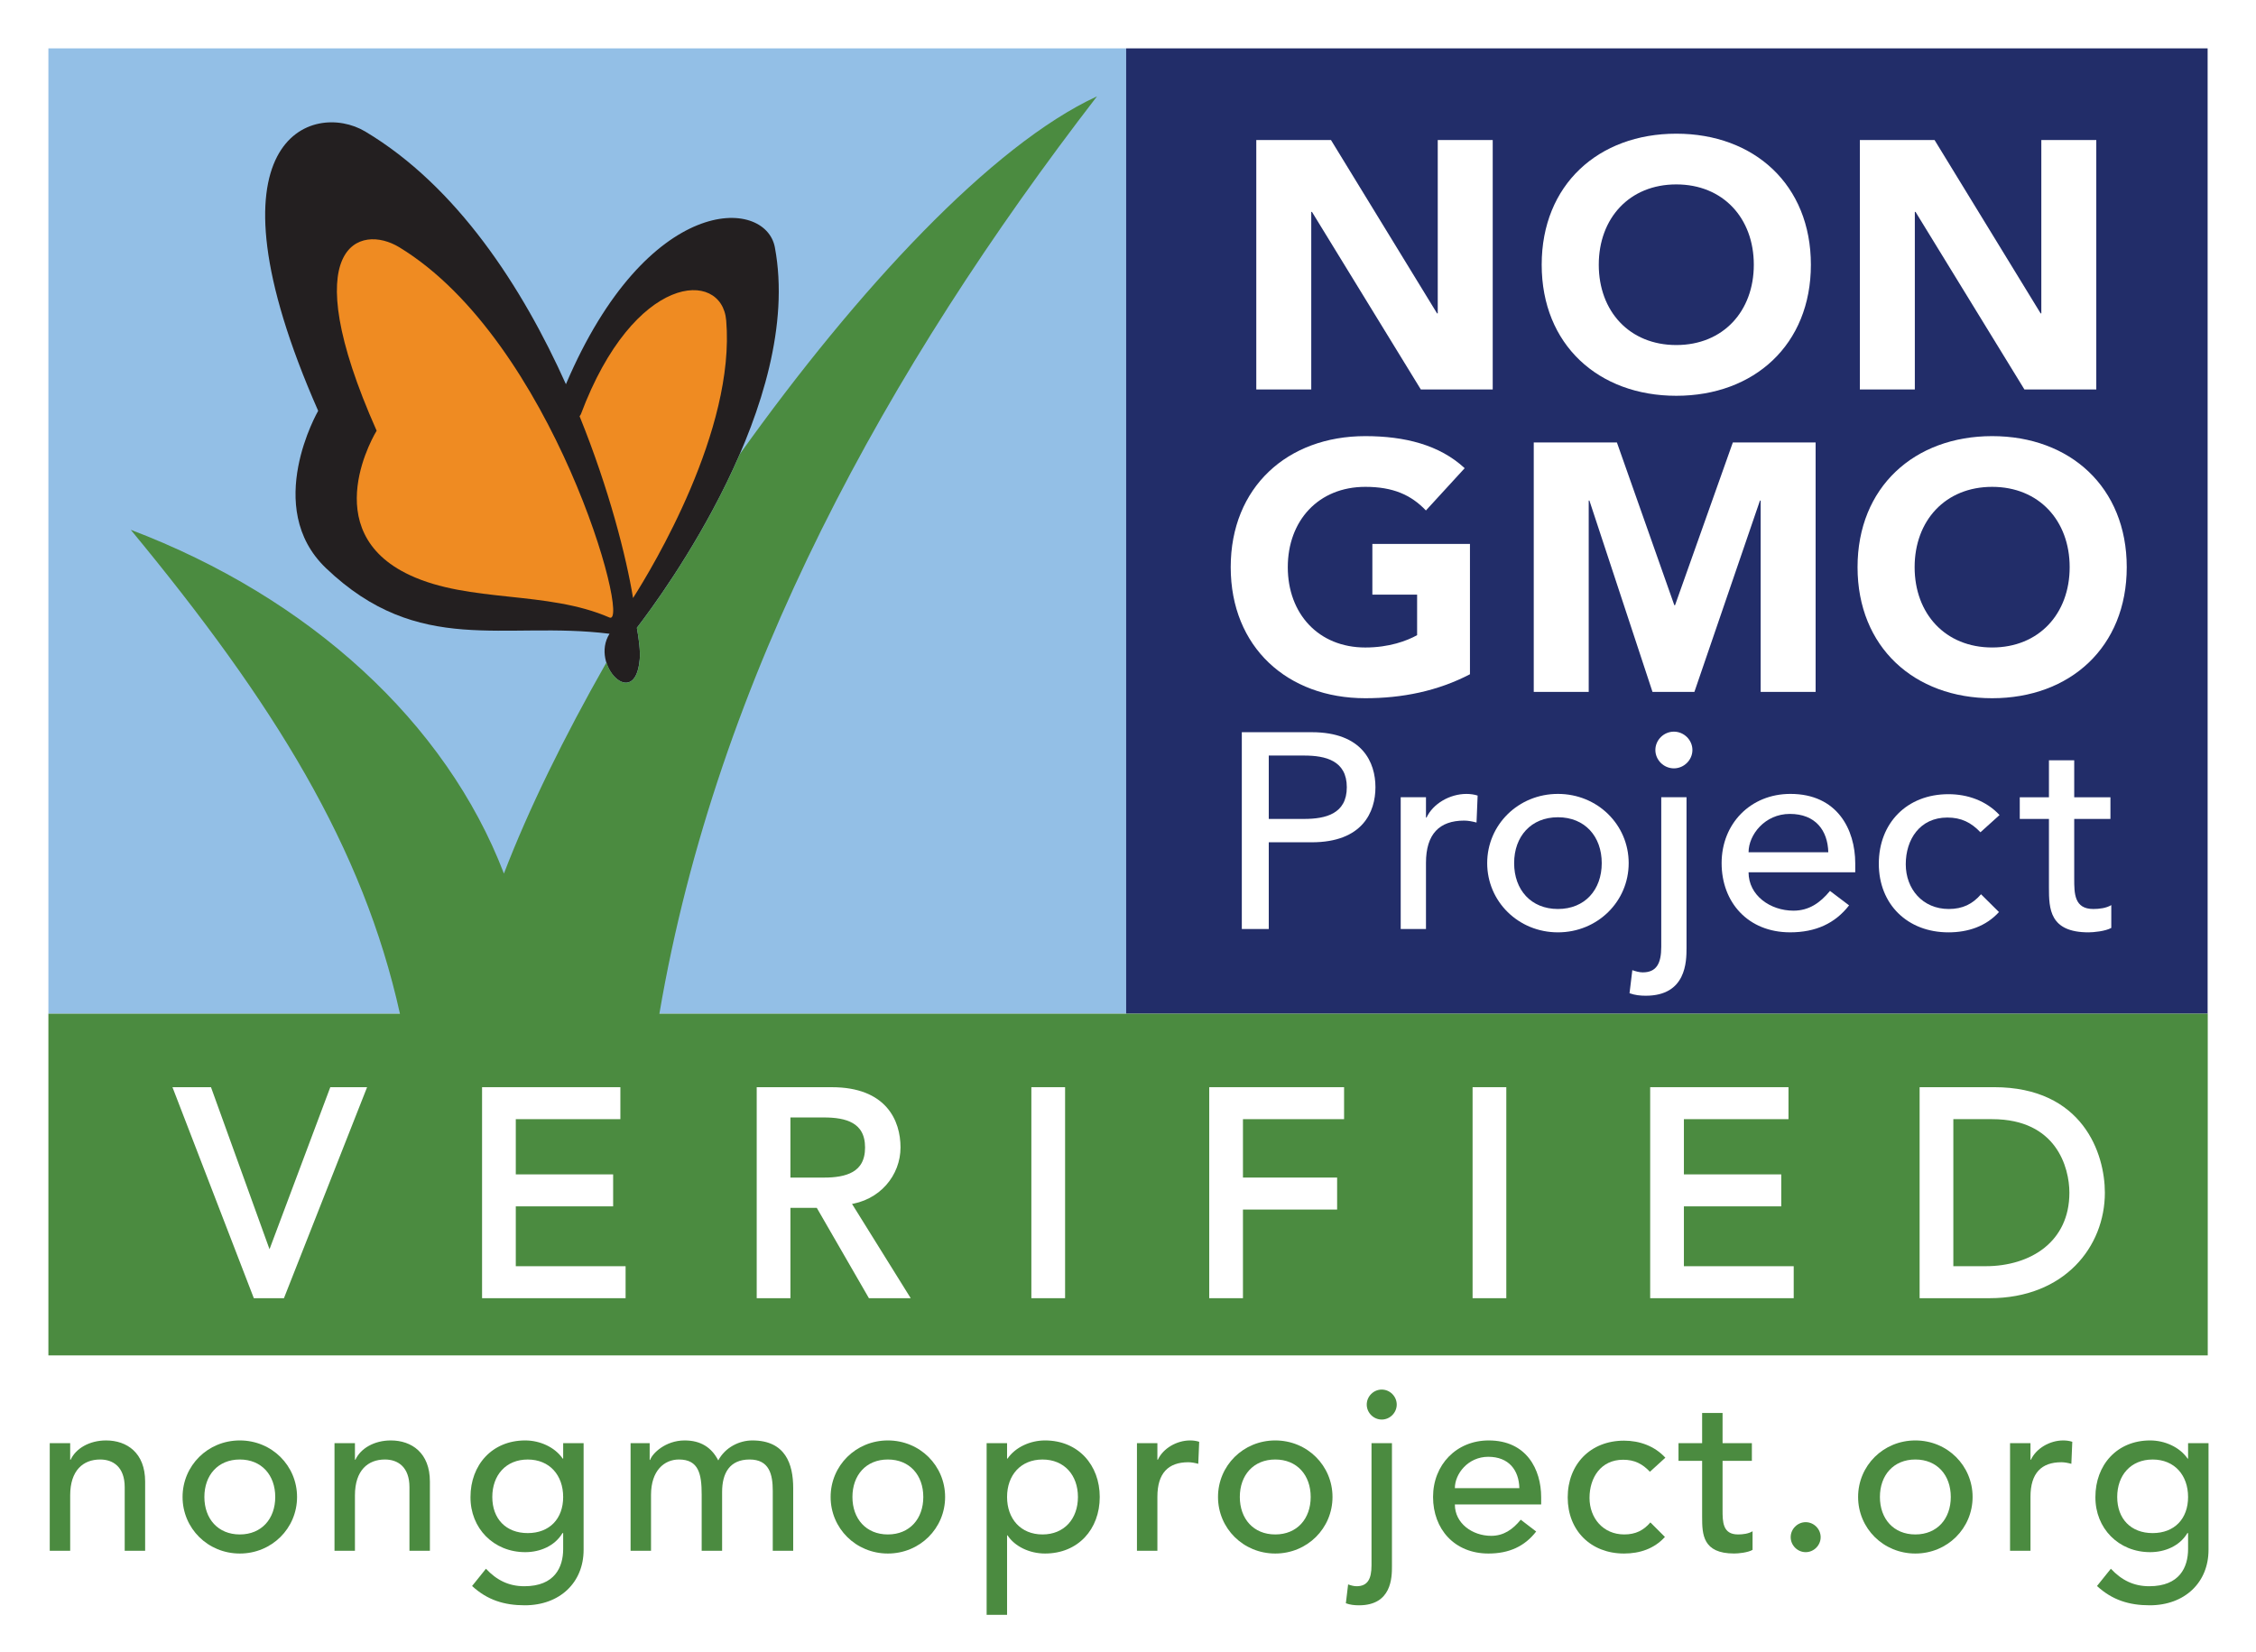 <svg id="Layer_1" xmlns="http://www.w3.org/2000/svg" version="1.1" viewBox="0 0 111.93 81.978">
  
  <defs>
    <style>
      .st0 {
        fill: #ef8b22;
      }

      .st1 {
        fill: #231f20;
      }

      .st2 {
        fill: #93bfe6;
      }

      .st3 {
        fill: #222d69;
      }

      .st4 {
        fill: #fff;
      }

      .st5 {
        fill: #4b8b40;
      }

      .st6 {
        fill: none;
        stroke: #fff;
        stroke-width: .293px;
      }
    </style>
  </defs>
  <rect class="st4" width="111.93" height="81.978"></rect>
  <rect class="st2" x="2.401" y="2.4" width="53.472" height="47.903"></rect>
  <path class="st1" d="M38.445,12.276c-.466-2.491-6.317-2.711-10.367,6.79-2.165-4.828-5.412-9.826-9.956-12.539-2.568-1.534-8.325.253-2.336,13.86,0,0-2.77,4.789.387,7.806,4.62,4.419,8.838,2.604,14.068,3.256-.982,1.558,1.277,3.839,1.498,1.267.035-.397-.036-.978-.141-1.563,1.305-1.694,8.281-11.197,6.847-18.877"></path>
  <rect class="st3" x="55.873" y="2.4" width="53.657" height="47.903"></rect>
  <path class="st5" d="M32.715,50.304c2.854-16.769,11.335-32.062,21.712-45.523-5.233,2.417-11.897,9.59-17.723,17.755-1.819,4.208-4.368,7.661-5.106,8.619.106.584.177,1.165.142,1.563-.156,1.811-1.321,1.214-1.654.159-2.112,3.711-3.874,7.312-5.084,10.472-2.88-7.513-9.654-13.695-18.514-17.058,7.129,8.63,11.522,15.745,13.355,24.013H2.401v16.956h107.135v-16.956H32.715Z"></path>
  <path class="st0" d="M36.03,15.902c-.215-2.551-4.574-2.378-7.211,4.655,0,0-.026.033-.063.099,1.468,3.625,2.321,6.993,2.652,9.02.963-1.511,5.086-8.339,4.622-13.774"></path>
  <path class="st0" d="M30.237,30.643c1.113.484-2.802-13.739-10.426-18.373-1.932-1.178-5.244-.168-1.124,9.104,0,0-3.08,4.964,1.652,7.169,2.96,1.382,6.809.755,9.898,2.1"></path>
  <polygon class="st4" points="13.384 62.376 13.355 62.376 10.365 54.096 8.77 54.096 12.694 64.274 13.988 64.274 17.998 54.096 16.489 54.096 13.384 62.376"></polygon>
  <polygon class="st6" points="13.384 62.376 13.355 62.376 10.365 54.096 8.77 54.096 12.694 64.274 13.988 64.274 17.998 54.096 16.489 54.096 13.384 62.376"></polygon>
  <polygon class="st4" points="25.444 59.717 30.274 59.717 30.274 58.423 25.444 58.423 25.444 55.39 30.633 55.39 30.633 54.096 24.064 54.096 24.064 64.274 30.892 64.274 30.892 62.98 25.444 62.98 25.444 59.717"></polygon>
  <polygon class="st6" points="25.444 59.717 30.274 59.717 30.274 58.423 25.444 58.423 25.444 55.39 30.633 55.39 30.633 54.096 24.064 54.096 24.064 64.274 30.892 64.274 30.892 62.98 25.444 62.98 25.444 59.717"></polygon>
  <path class="st4" d="M44.532,56.943c0-1.279-.661-2.846-3.263-2.846h-3.579v10.178h1.38v-4.485h1.538l2.588,4.485h1.725l-2.89-4.644c1.538-.172,2.501-1.394,2.501-2.688M39.07,58.582v-3.277h1.811c1.093,0,2.185.258,2.185,1.638s-1.092,1.639-2.185,1.639h-1.811Z"></path>
  <path class="st6" d="M44.532,56.943c0-1.279-.661-2.846-3.263-2.846h-3.579v10.178h1.38v-4.485h1.538l2.588,4.485h1.725l-2.89-4.644c1.538-.172,2.501-1.394,2.501-2.688ZM39.07,58.582v-3.277h1.811c1.093,0,2.185.258,2.185,1.638s-1.092,1.639-2.185,1.639h-1.811Z"></path>
  <rect class="st4" x="51.317" y="54.096" width="1.38" height="10.178"></rect>
  <rect class="st6" x="51.317" y="54.096" width="1.38" height="10.178"></rect>
  <polygon class="st4" points="60.142 64.274 61.522 64.274 61.522 59.875 66.194 59.875 66.194 58.581 61.522 58.581 61.522 55.39 66.539 55.39 66.539 54.096 60.142 54.096 60.142 64.274"></polygon>
  <polygon class="st6" points="60.142 64.274 61.522 64.274 61.522 59.875 66.194 59.875 66.194 58.581 61.522 58.581 61.522 55.39 66.539 55.39 66.539 54.096 60.142 54.096 60.142 64.274"></polygon>
  <rect class="st4" x="73.208" y="54.096" width="1.38" height="10.178"></rect>
  <rect class="st6" x="73.208" y="54.096" width="1.38" height="10.178"></rect>
  <polygon class="st4" points="83.399 59.717 88.229 59.717 88.229 58.423 83.399 58.423 83.399 55.39 88.588 55.39 88.588 54.096 82.019 54.096 82.019 64.274 88.847 64.274 88.847 62.98 83.399 62.98 83.399 59.717"></polygon>
  <polygon class="st6" points="83.399 59.717 88.229 59.717 88.229 58.423 83.399 58.423 83.399 55.39 88.588 55.39 88.588 54.096 82.019 54.096 82.019 64.274 88.847 64.274 88.847 62.98 83.399 62.98 83.399 59.717"></polygon>
  <path class="st4" d="M98.937,54.096h-3.55v10.178h3.32c3.637,0,5.578-2.487,5.578-5.089,0-1.883-1.05-5.089-5.348-5.089M98.506,62.98h-1.739v-7.59h2.07c3.306,0,3.981,2.501,3.981,3.795,0,2.516-1.983,3.795-4.312,3.795"></path>
  <path class="st6" d="M98.937,54.096h-3.55v10.178h3.32c3.637,0,5.578-2.487,5.578-5.089,0-1.883-1.05-5.089-5.348-5.089ZM98.506,62.98h-1.739v-7.59h2.07c3.306,0,3.981,2.501,3.981,3.795,0,2.516-1.983,3.795-4.312,3.795Z"></path>
  <path class="st5" d="M2.468,71.614h1.014v.822h.023c.259-.563.935-.957,1.758-.957,1.036,0,1.938.619,1.938,2.039v3.437h-1.014v-3.155c0-1.003-.575-1.375-1.217-1.375-.846,0-1.488.541-1.488,1.781v2.749h-1.014v-5.341Z"></path>
  <path class="st5" d="M11.898,71.479c1.589,0,2.84,1.251,2.84,2.806s-1.251,2.806-2.84,2.806-2.84-1.251-2.84-2.806,1.251-2.806,2.84-2.806M11.898,76.144c1.082,0,1.758-.777,1.758-1.859,0-1.082-.676-1.86-1.758-1.86s-1.758.778-1.758,1.86c0,1.082.676,1.859,1.758,1.859"></path>
  <path class="st5" d="M16.596,71.614h1.014v.822h.023c.259-.563.935-.957,1.757-.957,1.037,0,1.939.619,1.939,2.039v3.437h-1.014v-3.155c0-1.003-.575-1.375-1.217-1.375-.846,0-1.488.541-1.488,1.781v2.749h-1.014v-5.341Z"></path>
  <path class="st5" d="M28.955,76.911c0,1.611-1.172,2.749-2.919,2.749-1.014,0-1.859-.259-2.614-.958l.688-.856c.529.564,1.127.868,1.904.868,1.51,0,1.927-.947,1.927-1.848v-.789h-.034c-.383.642-1.115.946-1.848.946-1.566,0-2.727-1.183-2.716-2.738,0-1.577,1.059-2.806,2.716-2.806.721,0,1.465.327,1.859.902h.023v-.766h1.014v5.296ZM24.425,74.285c0,1.082.676,1.792,1.758,1.792,1.082,0,1.758-.71,1.758-1.792s-.676-1.859-1.758-1.859c-1.082,0-1.758.777-1.758,1.859"></path>
  <path class="st5" d="M31.286,71.614h.947v.834h.022c.101-.316.755-.969,1.713-.969.789,0,1.33.338,1.668.991.349-.653,1.048-.991,1.69-.991,1.645,0,2.028,1.171,2.028,2.366v3.11h-1.014v-2.975c0-.811-.169-1.555-1.149-1.555-.981,0-1.364.665-1.364,1.612v2.918h-1.014v-2.794c0-1.015-.147-1.736-1.127-1.736-.732,0-1.386.552-1.386,1.758v2.772h-1.014v-5.341Z"></path>
  <path class="st5" d="M44.051,71.479c1.589,0,2.84,1.251,2.84,2.806s-1.251,2.806-2.84,2.806-2.84-1.251-2.84-2.806,1.251-2.806,2.84-2.806M44.051,76.144c1.082,0,1.758-.777,1.758-1.859,0-1.082-.676-1.86-1.758-1.86s-1.758.778-1.758,1.86c0,1.082.676,1.859,1.758,1.859"></path>
  <path class="st5" d="M48.951,71.615h1.014v.766h.023c.394-.575,1.138-.902,1.859-.902,1.656,0,2.716,1.229,2.716,2.806,0,1.6-1.071,2.806-2.716,2.806-.766,0-1.499-.349-1.859-.902h-.023v3.944h-1.014v-8.518ZM49.965,74.285c0,1.082.676,1.859,1.758,1.859,1.082,0,1.758-.777,1.758-1.859s-.676-1.859-1.758-1.859c-1.082,0-1.758.777-1.758,1.859"></path>
  <path class="st5" d="M56.409,71.614h1.014v.822h.023c.259-.563.935-.957,1.6-.957.158,0,.315.022.451.067l-.046,1.093c-.169-.045-.338-.078-.495-.078-.992,0-1.533.541-1.533,1.712v2.682h-1.014v-5.341Z"></path>
  <path class="st5" d="M63.271,71.479c1.589,0,2.84,1.251,2.84,2.806s-1.251,2.806-2.84,2.806-2.84-1.251-2.84-2.806,1.251-2.806,2.84-2.806M63.271,76.144c1.082,0,1.758-.777,1.758-1.859,0-1.082-.676-1.86-1.758-1.86s-1.758.778-1.758,1.86c0,1.082.676,1.859,1.758,1.859"></path>
  <path class="st5" d="M69.061,71.614v6.108c0,.552-.011,1.938-1.634,1.938-.225,0-.439-.022-.653-.101l.112-.936c.124.046.282.091.417.091.552,0,.744-.361.744-1.037v-6.063h1.014ZM68.554,68.955c.406,0,.744.338.744.744,0,.406-.338.744-.744.744s-.744-.338-.744-.744c0-.406.338-.744.744-.744"></path>
  <path class="st5" d="M72.182,74.657c0,.936.867,1.556,1.803,1.556.619,0,1.07-.316,1.465-.801l.766.586c-.564.733-1.341,1.093-2.367,1.093-1.69,0-2.749-1.216-2.749-2.806,0-1.6,1.16-2.806,2.761-2.806,1.882,0,2.603,1.443,2.603,2.818v.36h-4.282ZM75.382,73.846c-.023-.89-.518-1.555-1.544-1.555-1.003,0-1.656.845-1.656,1.555h3.2Z"></path>
  <path class="st5" d="M81.86,73.034c-.372-.394-.766-.597-1.33-.597-1.104,0-1.667.89-1.667,1.893,0,1.003.676,1.814,1.724,1.814.563,0,.958-.202,1.296-.597l.721.721c-.53.586-1.251.823-2.029.823-1.645,0-2.794-1.138-2.794-2.783,0-1.646,1.127-2.818,2.794-2.818.778,0,1.522.271,2.051.846l-.766.698Z"></path>
  <path class="st5" d="M86.918,72.493h-1.454v2.423c0,.597,0,1.228.767,1.228.236,0,.518-.034.721-.158v.924c-.237.136-.71.18-.913.18-1.566,0-1.589-.957-1.589-1.814v-2.783h-1.172v-.879h1.172v-1.499h1.014v1.499h1.454v.879Z"></path>
  <path class="st5" d="M88.844,76.279c0-.406.338-.744.744-.744.405,0,.743.338.743.744s-.338.744-.743.744c-.406,0-.744-.338-.744-.744"></path>
  <path class="st5" d="M95.029,71.479c1.589,0,2.84,1.251,2.84,2.806s-1.251,2.806-2.84,2.806-2.84-1.251-2.84-2.806,1.251-2.806,2.84-2.806M95.029,76.144c1.082,0,1.758-.777,1.758-1.859,0-1.082-.676-1.86-1.758-1.86s-1.758.778-1.758,1.86c0,1.082.676,1.859,1.758,1.859"></path>
  <path class="st5" d="M99.727,71.614h1.014v.822h.023c.259-.563.935-.957,1.6-.957.158,0,.315.022.451.067l-.046,1.093c-.169-.045-.338-.078-.495-.078-.992,0-1.533.541-1.533,1.712v2.682h-1.014v-5.341Z"></path>
  <path class="st5" d="M109.574,76.911c0,1.611-1.172,2.749-2.919,2.749-1.014,0-1.859-.259-2.614-.958l.688-.856c.529.564,1.127.868,1.904.868,1.51,0,1.927-.947,1.927-1.848v-.789h-.034c-.383.642-1.115.946-1.848.946-1.566,0-2.727-1.183-2.716-2.738,0-1.577,1.059-2.806,2.716-2.806.721,0,1.465.327,1.859.902h.023v-.766h1.014v5.296ZM105.044,74.285c0,1.082.676,1.792,1.758,1.792s1.758-.71,1.758-1.792-.676-1.859-1.758-1.859-1.758.777-1.758,1.859"></path>
  <polygon class="st4" points="65.057 10.515 65.092 10.515 70.493 19.326 74.06 19.326 74.06 6.949 71.333 6.949 71.333 15.55 71.298 15.55 66.036 6.949 62.33 6.949 62.33 19.326 65.057 19.326 65.057 10.515"></polygon>
  <path class="st4" d="M83.168,19.64c3.863,0,6.678-2.535,6.678-6.503,0-3.969-2.815-6.503-6.678-6.503s-6.678,2.534-6.678,6.503c0,3.968,2.815,6.503,6.678,6.503M83.168,9.151c2.325,0,3.846,1.678,3.846,3.986,0,2.307-1.521,3.985-3.846,3.985s-3.846-1.678-3.846-3.985c0-2.308,1.521-3.986,3.846-3.986"></path>
  <polygon class="st4" points="95.003 10.515 95.038 10.515 100.44 19.326 104.006 19.326 104.006 6.949 101.279 6.949 101.279 15.55 101.244 15.55 95.982 6.949 92.276 6.949 92.276 19.326 95.003 19.326 95.003 10.515"></polygon>
  <path class="st4" d="M65.08,36.334h-3.468v9.766h1.337v-4.303h2.131c2.521,0,3.162-1.504,3.162-2.732,0-1.227-.641-2.731-3.162-2.731M64.704,40.638h-1.755v-3.145h1.755c1.059,0,2.117.248,2.117,1.572,0,1.325-1.058,1.573-2.117,1.573"></path>
  <path class="st4" d="M70.777,40.569h-.028v-1.007h-1.254v6.538h1.254v-3.283c0-1.434.669-2.096,1.895-2.096.195,0,.404.041.613.096l.055-1.338c-.167-.055-.362-.082-.557-.082-.822,0-1.658.482-1.978,1.172"></path>
  <path class="st4" d="M77.296,39.396c-1.964,0-3.51,1.531-3.51,3.435,0,1.903,1.546,3.435,3.51,3.435s3.51-1.532,3.51-3.435c0-1.904-1.546-3.435-3.51-3.435M77.296,45.107c-1.337,0-2.173-.952-2.173-2.276s.836-2.276,2.173-2.276,2.173.952,2.173,2.276-.836,2.276-2.173,2.276"></path>
  <path class="st4" d="M83.049,36.307c-.502,0-.919.414-.919.91,0,.497.417.911.919.911.501,0,.919-.414.919-.911,0-.496-.418-.91-.919-.91"></path>
  <path class="st4" d="M82.422,46.983c0,.828-.237,1.269-.919,1.269-.168,0-.363-.055-.516-.11l-.139,1.145c.265.096.529.124.808.124,2.006,0,2.02-1.697,2.02-2.373v-7.476h-1.254v7.421Z"></path>
  <path class="st4" d="M88.83,39.396c-1.978,0-3.413,1.476-3.413,3.435,0,1.945,1.309,3.434,3.399,3.434,1.267,0,2.228-.441,2.925-1.338l-.947-.717c-.488.593-1.045.98-1.811.98-1.157,0-2.229-.759-2.229-1.904h5.293v-.441c0-1.683-.891-3.449-3.217-3.449M86.754,42.293c0-.869.808-1.904,2.048-1.904,1.267,0,1.88.814,1.908,1.904h-3.956Z"></path>
  <path class="st4" d="M96.615,40.569c.697,0,1.184.248,1.644.731l.947-.855c-.655-.704-1.574-1.035-2.535-1.035-2.062,0-3.455,1.435-3.455,3.449s1.421,3.407,3.455,3.407c.961,0,1.852-.29,2.507-1.007l-.891-.883c-.418.483-.906.731-1.602.731-1.296,0-2.132-.993-2.132-2.221,0-1.227.697-2.317,2.062-2.317"></path>
  <path class="st4" d="M102.911,43.604v-2.966h1.797v-1.076h-1.797v-1.834h-1.254v1.834h-1.448v1.076h1.448v3.407c0,1.049.028,2.221,1.965,2.221.25,0,.835-.055,1.128-.22v-1.132c-.251.152-.599.193-.892.193-.947,0-.947-.772-.947-1.503"></path>
  <path class="st4" d="M67.739,34.648c1.818,0,3.584-.35,5.192-1.189v-6.468h-4.842v2.518h2.22v2.01c-.507.28-1.381.612-2.57.612-2.325,0-3.846-1.679-3.846-3.986,0-2.308,1.521-3.986,3.846-3.986,1.381,0,2.273.402,3.007,1.172l1.923-2.098c-1.241-1.154-2.972-1.591-4.93-1.591-3.863,0-6.678,2.535-6.678,6.503,0,3.968,2.815,6.503,6.678,6.503"></path>
  <polygon class="st4" points="87.354 24.841 87.354 34.333 90.081 34.333 90.081 21.957 85.973 21.957 83.106 30.033 83.071 30.033 80.222 21.957 76.096 21.957 76.096 34.333 78.823 34.333 78.823 24.841 78.858 24.841 81.987 34.333 84.067 34.333 87.319 24.841 87.354 24.841"></polygon>
  <path class="st4" d="M98.839,34.648c3.863,0,6.678-2.535,6.678-6.503,0-3.969-2.815-6.503-6.678-6.503s-6.678,2.534-6.678,6.503c0,3.968,2.815,6.503,6.678,6.503M98.839,24.159c2.325,0,3.846,1.678,3.846,3.986,0,2.307-1.521,3.985-3.846,3.985s-3.846-1.678-3.846-3.985c0-2.308,1.521-3.986,3.846-3.986"></path>
</svg>